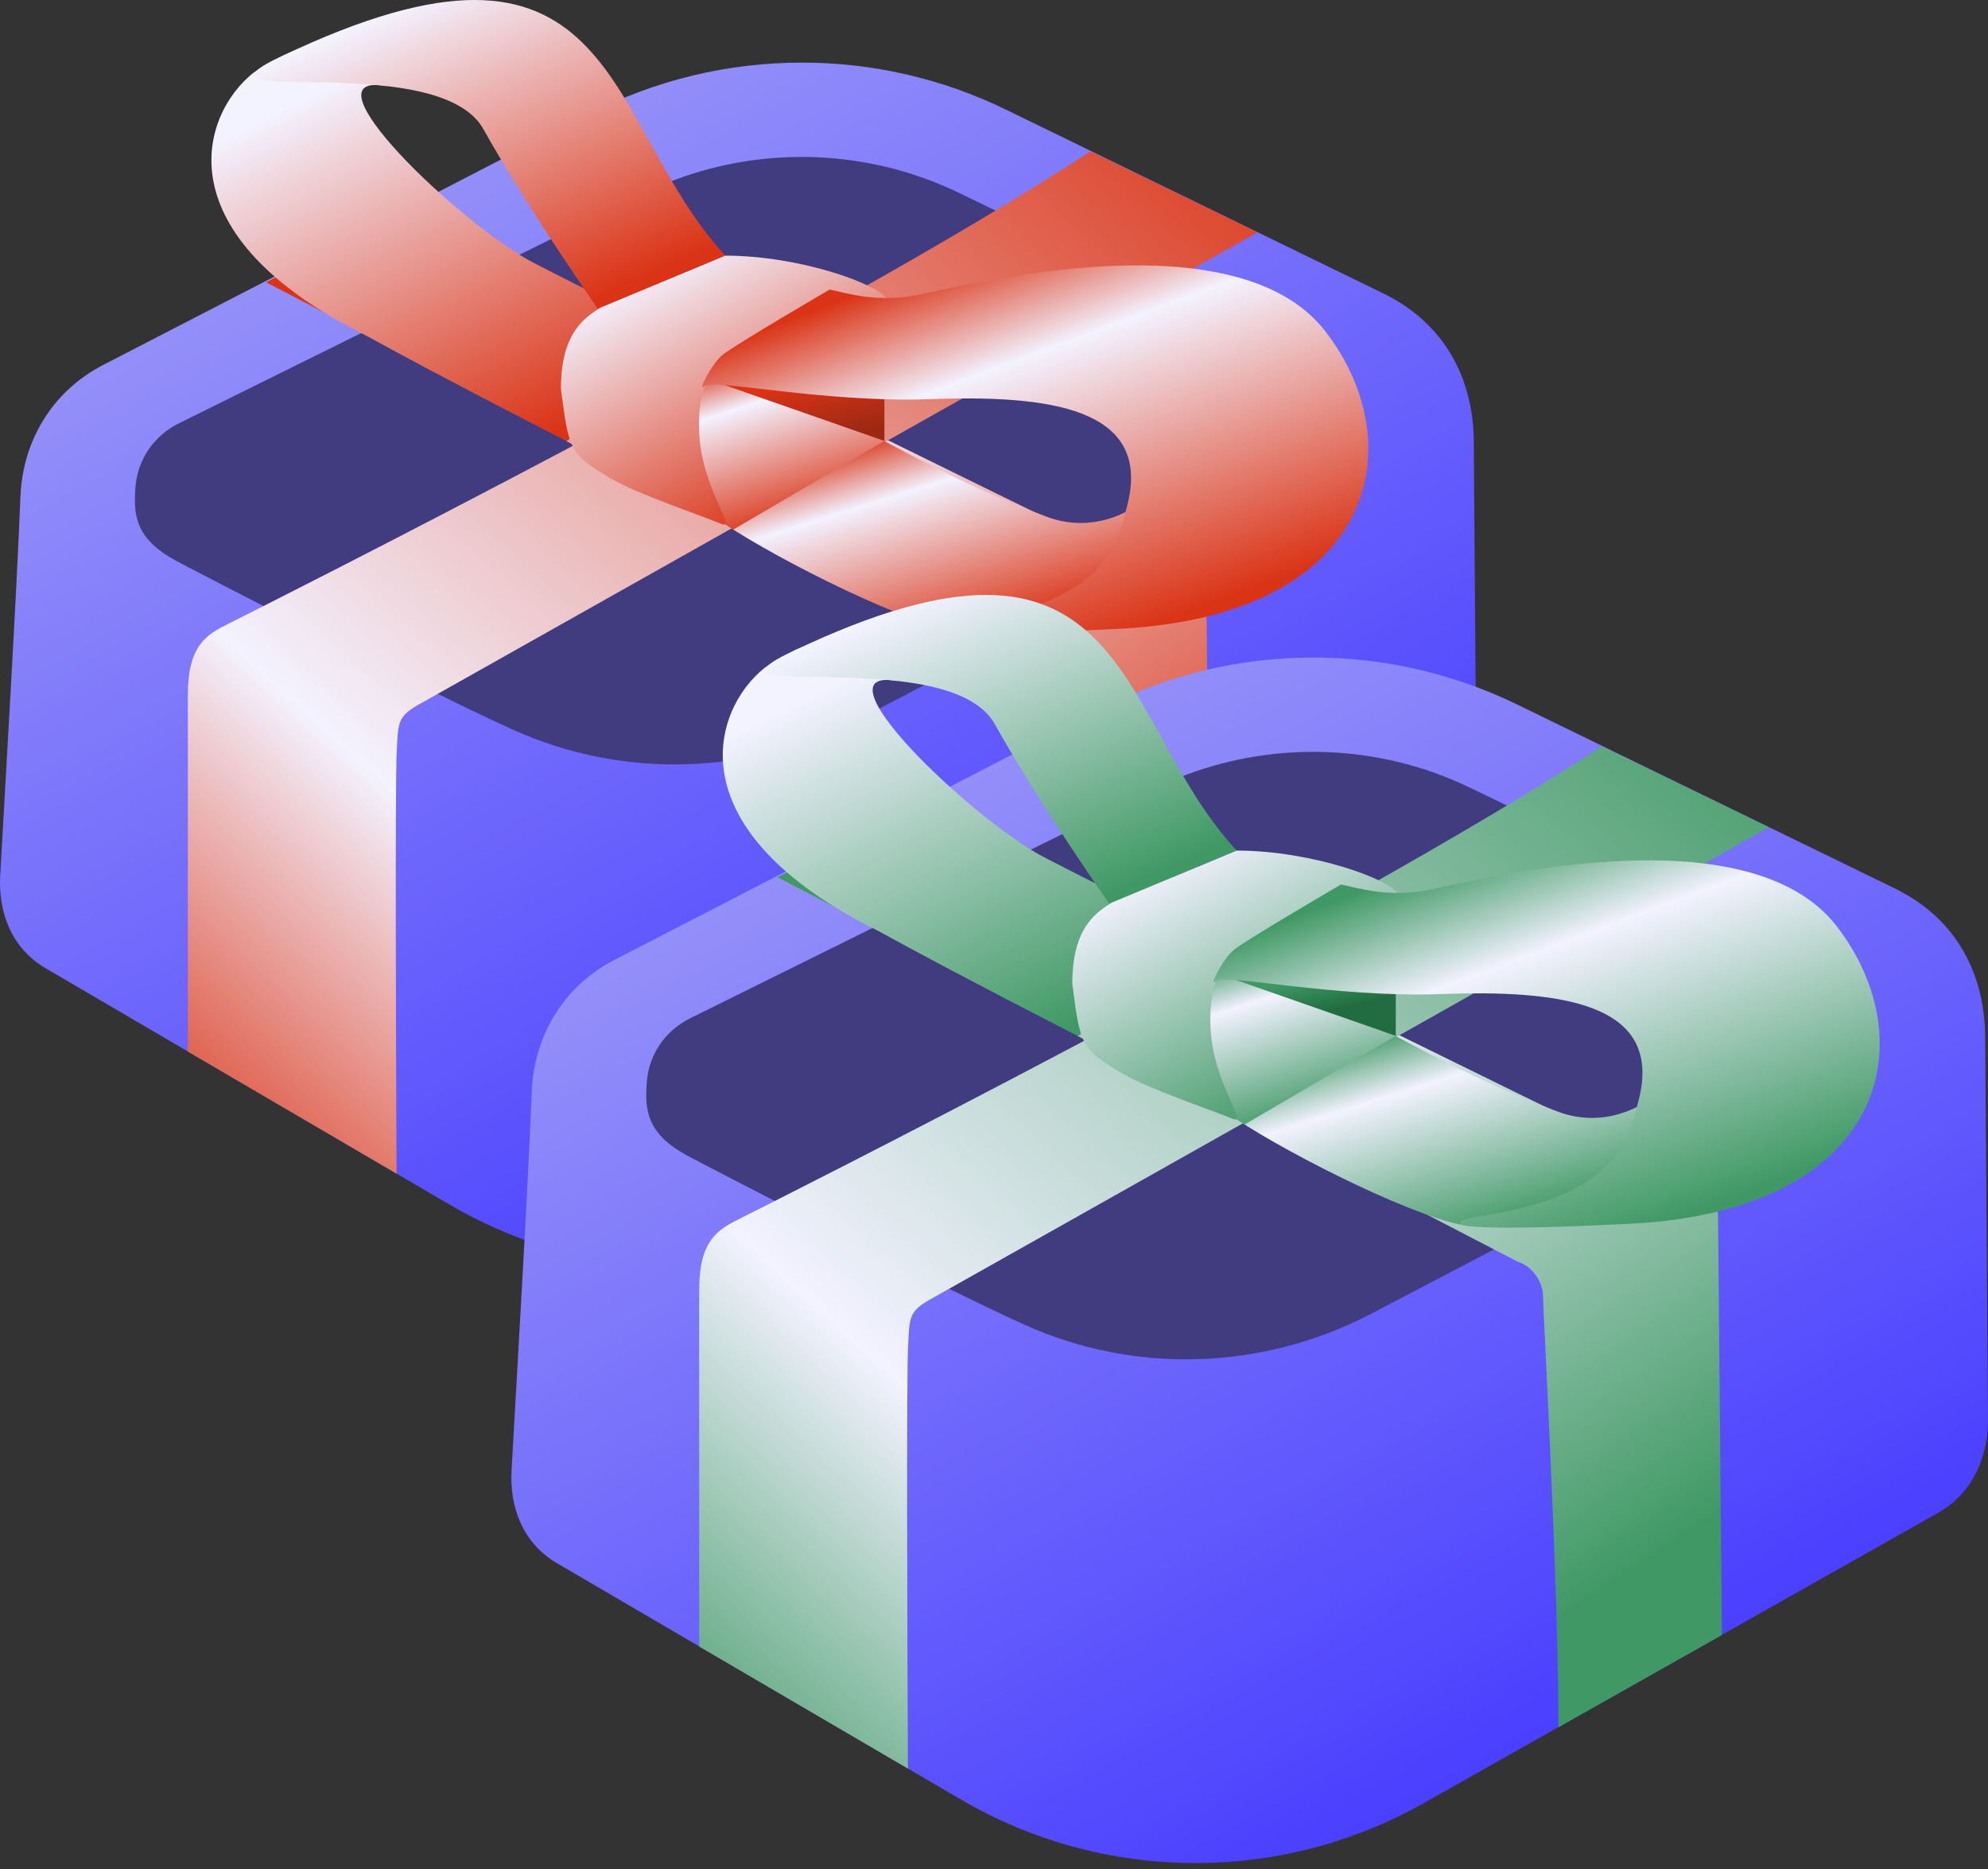 <svg width="300" height="282" viewBox="0 0 300 282" fill="none" xmlns="http://www.w3.org/2000/svg">
<rect x="0" y="0" width="300" height="282" fill="#333333" stroke="none"/>
<path d="M21.116 60.216L59.009 40.904L121.85 15.26L194.164 43.753L214.689 64.015L198.269 89.659L100.377 146.012C70.904 135.881 11.895 111.377 11.642 94.408C11.39 77.438 17.853 64.543 21.116 60.216Z" fill="#403C7F"/>
<path fill-rule="evenodd" clip-rule="evenodd" d="M222.405 66.856C222.405 57.2 218.053 48.8 208.744 44.269L151.752 16.517C142.053 11.794 131.531 9.441 121.016 9.449C109.955 9.441 98.897 12.046 88.814 17.25L15.568 55.066C7.45 59.258 3.384 67.061 3.08 74.948C2.531 89.229 0.831 117.801 0.031 132.082C-0.273 137.533 1.638 143.023 6.89 146.096L67.868 181.765C89.358 194.336 115.986 194.542 137.67 182.305L215.34 138.472C220.695 135.45 222.869 129.75 222.836 124.43L222.405 66.858V66.856ZM201.158 66.015C200.546 69.327 198.792 72.222 194.959 74.271C193.986 74.791 140.461 102.864 129.808 108.436C113.546 116.942 94.251 117.675 77.479 110.133C64.519 104.307 29.208 86.048 26.494 84.57C20.409 81.252 20.128 77.727 20.443 73.492C20.587 71.551 21.217 69.641 22.326 67.964C23.435 66.285 25.027 64.84 27.09 63.824C30.008 62.389 96.96 29.243 96.96 29.243C110.095 22.786 125.329 21.948 139.019 26.736C140.974 27.42 142.899 28.219 144.782 29.132C157.241 35.177 182.164 47.255 194.608 53.326C194.639 53.341 194.701 53.369 194.729 53.385C199.891 55.935 202.042 61.209 201.155 66.012L201.158 66.015Z" fill="url(#paint0_linear_186_13)"/>
<path d="M40.159 42.597L63.381 30.699C100.148 50.335 176.352 87.053 178.907 88.445C181.461 89.838 182.1 91.638 182.1 94.249L182.68 156.929L158.008 170.858C158.008 149.094 155.685 107.888 155.685 105.857C155.685 103.535 153.944 101.214 151.912 100.633L40.159 42.597Z" fill="url(#paint1_linear_186_13)"/>
<path d="M189.765 35.051L164.568 22.835C125.273 48.548 37.743 92.479 34.475 94.109C31.206 95.739 28.347 97.311 28.347 104.88V158.663L59.843 177.088C59.746 157.585 59.627 118.27 59.861 113.612C60.094 108.955 59.861 108.082 63.654 106.044L189.765 35.051Z" fill="url(#paint2_linear_186_13)"/>
<path d="M55.511 50.778C24.408 35.423 30.313 17.323 38.188 11.024C42.518 7.874 49.211 9.842 58.266 12.992C45.274 10.63 69.337 33.832 80.707 39.764C95.668 47.568 109.054 53.533 109.054 53.533C109.054 53.533 91.519 63.351 85.432 66.525C85.432 66.525 66.928 57.077 55.511 50.778Z" fill="url(#paint3_linear_186_13)"/>
<path d="M44.807 7.408C93.705 -14.933 90.945 18.494 109.449 38.573C93.853 44.895 90.945 46.749 90.945 47.628C90.945 47.628 80.212 32.465 72.835 19.291C65.354 6.769 22.149 17.42 44.807 7.408Z" fill="url(#paint4_linear_186_13)"/>
<path d="M131.893 65.738L109.452 79.124C117.72 84.636 137.641 94.636 144.885 95.266C152.129 95.896 164.702 88.967 170.082 85.424C171.657 81.355 174.413 73.612 172.838 75.187C170.87 77.156 164.872 80.596 157.877 77.943C146.46 73.612 139.111 69.544 131.893 65.738Z" fill="url(#paint5_linear_186_13)"/>
<path d="M110.635 79.922L133.469 66.526L106.304 56.694L85.438 66.536L109.453 79.135L110.635 79.922Z" fill="url(#paint6_linear_186_13)"/>
<path d="M90.551 46.447L109.448 38.573C120.83 38.573 132.98 42.983 133.858 45.266C133.858 45.266 129.975 44.255 127.165 45.66C124.355 47.065 115.354 49.203 111.023 52.746C107.874 55.502 105.136 57.471 105.511 65.345C105.905 73.613 111.023 79.518 109.055 79.124C105.191 77.544 96.298 74.587 92.229 72.22C85.826 68.495 85.826 67.707 84.645 58.652C84.645 49.99 88.443 47.852 90.551 46.447Z" fill="url(#paint7_linear_186_13)"/>
<path d="M133.463 60.227V66.526L108.66 57.865L133.463 60.227Z" fill="url(#paint8_linear_186_13)"/>
<path d="M138.583 44.478C132.284 45.738 127.822 44.216 125.197 43.691C125.197 43.691 111.024 51.959 109.055 53.533C107.316 54.925 105.118 59.439 106.299 58.258C107.48 57.077 124.41 60.799 140.158 60.227C158.13 59.573 174.016 61.408 170.079 76.368C168.54 82.219 166.93 90.542 146.457 93.691C141.267 94.49 138.032 96.447 168.898 94.872C207.481 92.904 213.387 67.314 200.001 49.99C186.615 32.668 146.457 42.904 138.583 44.478Z" fill="url(#paint9_linear_186_13)"/>
<path d="M98.287 149.98L136.181 130.668L199.022 105.024L271.335 133.517L291.861 153.779L275.441 179.423L177.549 235.777C148.076 225.646 89.067 201.141 88.814 184.172C88.561 167.203 95.024 154.307 98.287 149.98Z" fill="#403C7F"/>
<path fill-rule="evenodd" clip-rule="evenodd" d="M299.569 156.62C299.569 146.965 295.217 138.565 285.908 134.034L228.915 106.282C219.216 101.559 208.694 99.206 198.18 99.213C187.119 99.206 176.061 101.811 165.977 107.015L92.731 144.831C84.614 149.022 80.548 156.826 80.244 164.712C79.694 178.993 77.995 207.566 77.195 221.847C76.89 227.298 78.802 232.788 84.054 235.86L145.031 271.529C166.522 284.1 193.15 284.306 214.834 272.069L292.504 228.236C297.859 225.215 300.033 219.514 300 214.194L299.569 156.623V156.62ZM278.321 155.78C277.71 159.091 275.956 161.987 272.123 164.036C271.15 164.555 217.625 192.629 206.971 198.201C190.71 206.707 171.415 207.44 154.643 199.898C141.683 194.071 106.372 175.813 103.658 174.334C97.573 171.017 97.292 167.492 97.607 163.257C97.751 161.316 98.381 159.405 99.49 157.729C100.599 156.05 102.191 154.604 104.254 153.589C107.172 152.154 174.124 119.007 174.124 119.007C187.259 112.551 202.493 111.713 216.183 116.5C218.138 117.184 220.062 117.984 221.946 118.897C234.405 124.942 259.328 137.019 271.772 143.09C271.803 143.106 271.865 143.134 271.893 143.149C277.055 145.7 279.206 150.974 278.319 155.777L278.321 155.78Z" fill="url(#paint10_linear_186_13)"/>
<path d="M117.324 132.361L140.545 120.463C177.312 140.099 253.517 176.817 256.071 178.21C258.625 179.602 259.264 181.402 259.264 184.013L259.844 246.693L235.172 260.622C235.172 238.858 232.85 197.652 232.85 195.621C232.85 193.299 231.108 190.978 229.076 190.397L117.324 132.361Z" fill="url(#paint11_linear_186_13)"/>
<path d="M266.929 124.815L241.732 112.599C202.437 138.312 114.907 182.243 111.638 183.874C108.37 185.504 105.511 187.076 105.511 194.644V248.427L137.007 266.852C136.91 247.349 136.791 208.034 137.025 203.377C137.258 198.719 137.025 197.846 140.818 195.808L266.929 124.815Z" fill="url(#paint12_linear_186_13)"/>
<path d="M132.679 140.543C101.576 125.188 107.482 107.088 115.356 100.788C119.687 97.639 126.38 99.607 135.435 102.757C122.443 100.395 146.505 123.597 157.876 129.529C172.836 137.333 186.223 143.298 186.223 143.298C186.223 143.298 168.687 153.115 162.601 156.29C162.601 156.29 144.097 146.842 132.679 140.543Z" fill="url(#paint13_linear_186_13)"/>
<path d="M121.973 97.173C170.871 74.831 168.111 108.259 186.615 128.337C171.018 134.66 168.111 136.514 168.111 137.393C168.111 137.393 157.378 122.229 150.001 109.056C142.52 96.534 99.315 107.185 121.973 97.173Z" fill="url(#paint14_linear_186_13)"/>
<path d="M209.057 155.503L186.616 168.889C194.884 174.401 214.805 184.401 222.049 185.031C229.293 185.661 241.866 178.732 247.246 175.188C248.821 171.12 251.577 163.377 250.002 164.952C248.034 166.92 242.036 170.361 235.042 167.708C223.624 163.377 216.275 159.309 209.057 155.503Z" fill="url(#paint15_linear_186_13)"/>
<path d="M187.798 169.686L210.633 156.29L183.467 146.458L162.601 156.3L186.617 168.899L187.798 169.686Z" fill="url(#paint16_linear_186_13)"/>
<path d="M167.719 136.211L186.617 128.337C197.998 128.337 210.148 132.747 211.026 135.03C211.026 135.03 207.143 134.019 204.333 135.424C201.523 136.829 192.522 138.967 188.191 142.511C185.042 145.267 182.305 147.235 182.68 155.109C183.073 163.377 188.191 169.282 186.223 168.889C182.359 167.308 173.466 164.352 169.397 161.984C162.994 158.259 162.994 157.471 161.813 148.416C161.813 139.755 165.611 137.616 167.719 136.211Z" fill="url(#paint17_linear_186_13)"/>
<path d="M210.631 149.991V156.29L185.828 147.629L210.631 149.991Z" fill="url(#paint18_linear_186_13)"/>
<path d="M215.751 134.243C209.452 135.503 204.99 133.981 202.365 133.456C202.365 133.456 188.192 141.723 186.224 143.298C184.485 144.689 182.287 149.204 183.468 148.022C184.649 146.841 201.578 150.564 217.326 149.991C235.299 149.337 251.185 151.172 247.248 166.133C245.708 171.984 244.098 180.306 223.625 183.456C218.436 184.254 215.2 186.212 246.067 184.637C284.649 182.668 290.555 157.078 277.169 139.755C263.783 122.432 223.625 132.668 215.751 134.243Z" fill="url(#paint19_linear_186_13)"/>
<defs>
<linearGradient id="paint0_linear_186_13" x1="49.114" y1="24.997" x2="141.81" y2="193.361" gradientUnits="userSpaceOnUse">
<stop stop-color="#9894F9"/>
<stop offset="1" stop-color="#453AFF"/>
</linearGradient>
<linearGradient id="paint1_linear_186_13" x1="71.572" y1="42.68" x2="149.449" y2="160.084" gradientUnits="userSpaceOnUse">
<stop stop-color="#DA3315"/>
<stop offset="0.285" stop-color="#F3F2FF"/>
<stop offset="1" stop-color="#DA3315"/>
</linearGradient>
<linearGradient id="paint2_linear_186_13" x1="70.473" y1="220.868" x2="229.895" y2="45.322" gradientUnits="userSpaceOnUse">
<stop stop-color="#DA3315"/>
<stop offset="0.285" stop-color="#F3F2FF"/>
<stop offset="1" stop-color="#DA3315"/>
</linearGradient>
<linearGradient id="paint3_linear_186_13" x1="48.524" y1="13.748" x2="76.414" y2="69.377" gradientUnits="userSpaceOnUse">
<stop stop-color="#F3F2FF"/>
<stop offset="1" stop-color="#DA3315"/>
</linearGradient>
<linearGradient id="paint4_linear_186_13" x1="53.432" y1="4.071" x2="74.839" y2="51.95" gradientUnits="userSpaceOnUse">
<stop stop-color="#F3F2FF"/>
<stop offset="1" stop-color="#DA3315"/>
</linearGradient>
<linearGradient id="paint5_linear_186_13" x1="123.526" y1="68.266" x2="133.675" y2="100.762" gradientUnits="userSpaceOnUse">
<stop stop-color="#DA3315"/>
<stop offset="0.285" stop-color="#F3F2FF"/>
<stop offset="1" stop-color="#DA3315"/>
</linearGradient>
<linearGradient id="paint6_linear_186_13" x1="96.024" y1="58.679" x2="104.285" y2="84.003" gradientUnits="userSpaceOnUse">
<stop stop-color="#DA3315"/>
<stop offset="0.285" stop-color="#F3F2FF"/>
<stop offset="1" stop-color="#DA3315"/>
</linearGradient>
<linearGradient id="paint7_linear_186_13" x1="95.492" y1="42.041" x2="116.276" y2="79.42" gradientUnits="userSpaceOnUse">
<stop stop-color="#F3F2FF"/>
<stop offset="1" stop-color="#DA3315"/>
</linearGradient>
<linearGradient id="paint8_linear_186_13" x1="114.761" y1="59.004" x2="116.937" y2="68.418" gradientUnits="userSpaceOnUse">
<stop stop-color="#DA3315"/>
<stop offset="1" stop-color="#9B2813"/>
</linearGradient>
<linearGradient id="paint9_linear_186_13" x1="128.121" y1="44.782" x2="149.962" y2="103.513" gradientUnits="userSpaceOnUse">
<stop stop-color="#DA3315"/>
<stop offset="0.285" stop-color="#F3F2FF"/>
<stop offset="1" stop-color="#DA3315"/>
</linearGradient>
<linearGradient id="paint10_linear_186_13" x1="126.278" y1="114.762" x2="218.974" y2="283.126" gradientUnits="userSpaceOnUse">
<stop stop-color="#9894F9"/>
<stop offset="1" stop-color="#453AFF"/>
</linearGradient>
<linearGradient id="paint11_linear_186_13" x1="148.736" y1="132.444" x2="226.613" y2="249.848" gradientUnits="userSpaceOnUse">
<stop stop-color="#409965"/>
<stop offset="0.285" stop-color="#F3F2FF"/>
<stop offset="1" stop-color="#409965"/>
</linearGradient>
<linearGradient id="paint12_linear_186_13" x1="147.637" y1="310.632" x2="307.059" y2="135.087" gradientUnits="userSpaceOnUse">
<stop stop-color="#409965"/>
<stop offset="0.285" stop-color="#F3F2FF"/>
<stop offset="1" stop-color="#409965"/>
</linearGradient>
<linearGradient id="paint13_linear_186_13" x1="125.693" y1="103.512" x2="153.583" y2="159.142" gradientUnits="userSpaceOnUse">
<stop stop-color="#F3F2FF"/>
<stop offset="1" stop-color="#409965"/>
</linearGradient>
<linearGradient id="paint14_linear_186_13" x1="130.598" y1="93.836" x2="152.005" y2="141.715" gradientUnits="userSpaceOnUse">
<stop stop-color="#F3F2FF"/>
<stop offset="1" stop-color="#409965"/>
</linearGradient>
<linearGradient id="paint15_linear_186_13" x1="200.69" y1="158.031" x2="210.839" y2="190.526" gradientUnits="userSpaceOnUse">
<stop stop-color="#409965"/>
<stop offset="0.285" stop-color="#F3F2FF"/>
<stop offset="1" stop-color="#409965"/>
</linearGradient>
<linearGradient id="paint16_linear_186_13" x1="173.187" y1="148.443" x2="181.448" y2="173.767" gradientUnits="userSpaceOnUse">
<stop stop-color="#409965"/>
<stop offset="0.285" stop-color="#F3F2FF"/>
<stop offset="1" stop-color="#409965"/>
</linearGradient>
<linearGradient id="paint17_linear_186_13" x1="172.66" y1="131.805" x2="193.445" y2="169.184" gradientUnits="userSpaceOnUse">
<stop stop-color="#F3F2FF"/>
<stop offset="1" stop-color="#409965"/>
</linearGradient>
<linearGradient id="paint18_linear_186_13" x1="191.929" y1="148.768" x2="194.105" y2="158.182" gradientUnits="userSpaceOnUse">
<stop stop-color="#409965"/>
<stop offset="0.575" stop-color="#216D41"/>
</linearGradient>
<linearGradient id="paint19_linear_186_13" x1="205.29" y1="134.547" x2="227.131" y2="193.277" gradientUnits="userSpaceOnUse">
<stop stop-color="#409965"/>
<stop offset="0.285" stop-color="#F3F2FF"/>
<stop offset="1" stop-color="#409965"/>
</linearGradient>
</defs>
</svg>
